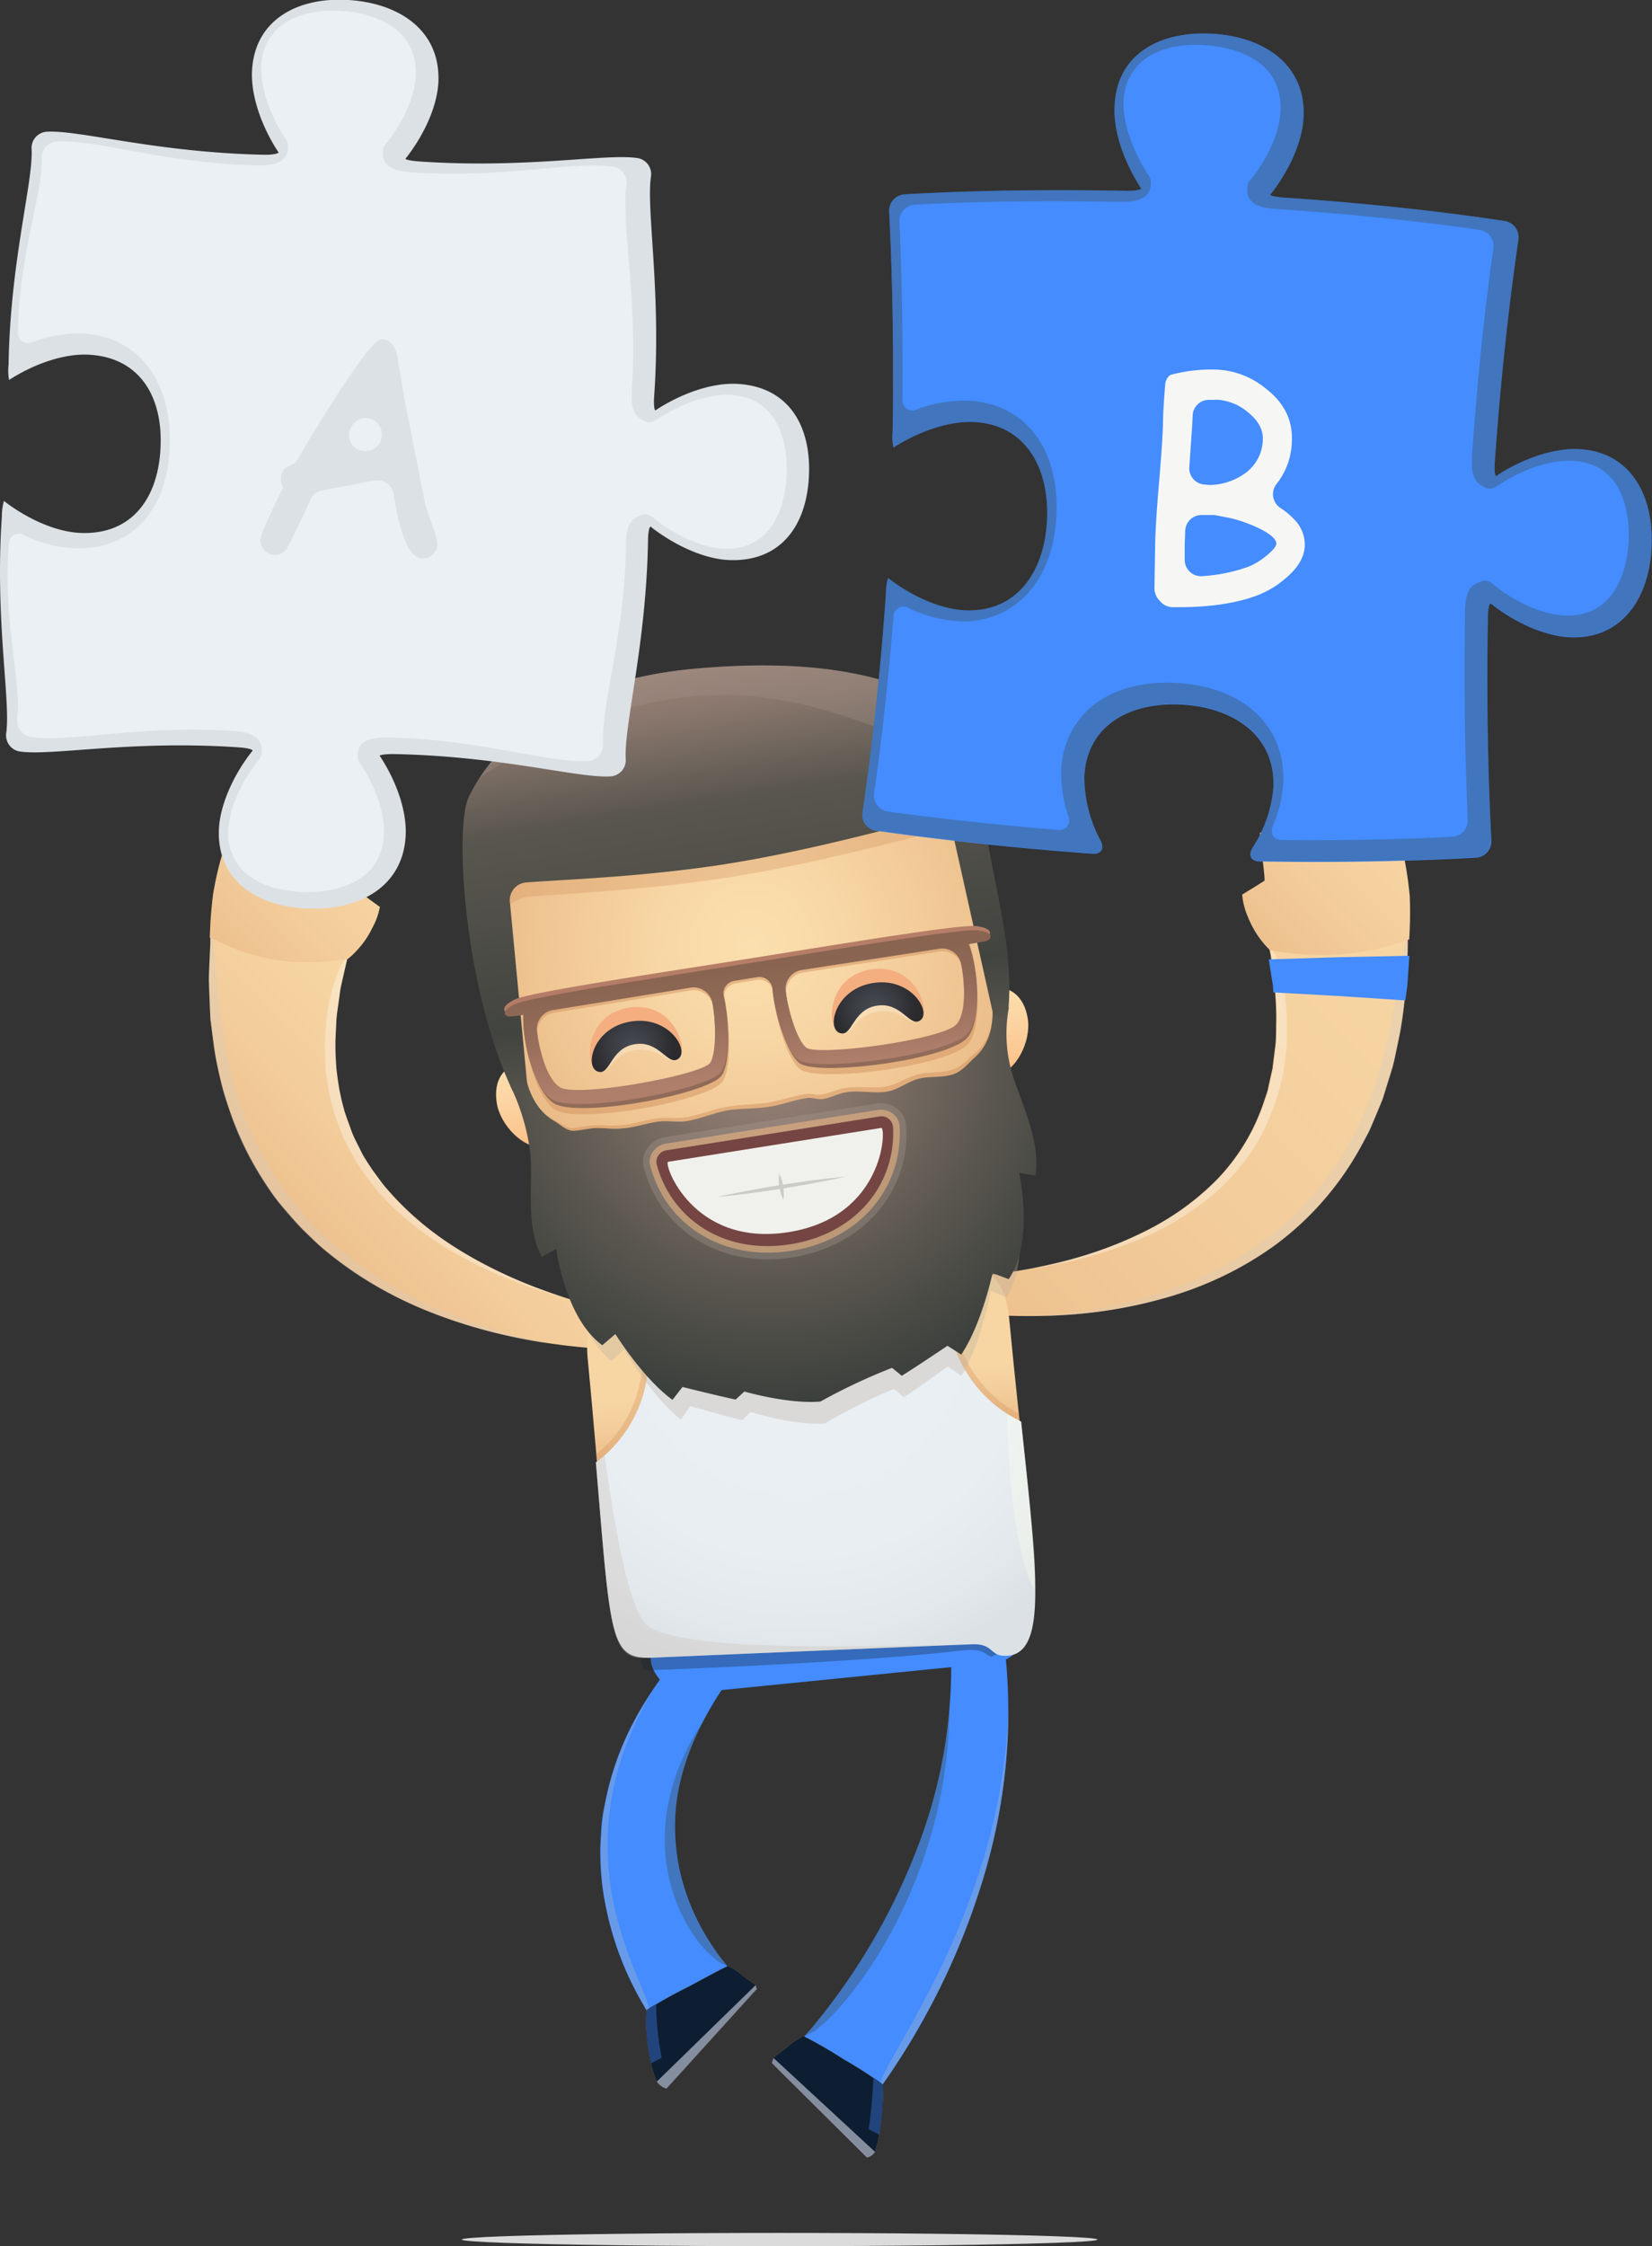 <svg id="guy-search-attachments" xmlns="http://www.w3.org/2000/svg" xmlns:xlink="http://www.w3.org/1999/xlink" viewBox="0 0 287 390.12"><rect x="0" y="0" width="287" height="390.12" fill="#333333" stroke="none"/><defs><linearGradient id="linear-gradient" x1="82.29" y1="189.36" x2="55.69" y2="215.97" gradientUnits="userSpaceOnUse"><stop offset="0" stop-color="#f7d6a4"/><stop offset="0.49" stop-color="#f3ce9c"/><stop offset="1" stop-color="#edc18e"/></linearGradient><linearGradient id="linear-gradient-2" x1="60.82" y1="144.32" x2="39.65" y2="165.5" xlink:href="#linear-gradient"/><linearGradient id="linear-gradient-3" x1="245.67" y1="166.46" x2="176.57" y2="235.56" xlink:href="#linear-gradient"/><linearGradient id="linear-gradient-4" x1="242.38" y1="143.41" x2="220.97" y2="164.82" xlink:href="#linear-gradient"/><linearGradient id="linear-gradient-5" x1="-8601.61" y1="-5721.64" x2="-8601.61" y2="-5712.11" gradientTransform="translate(9247.06 5117.09) rotate(-5.46)" xlink:href="#linear-gradient"/><radialGradient id="Gradient_bez_nazwy_5" cx="-8602.13" cy="-5732.06" r="62.06" gradientTransform="translate(9247.06 5117.09) rotate(-5.46)" gradientUnits="userSpaceOnUse"><stop offset="0" stop-color="#ebf0f5"/><stop offset="0.65" stop-color="#e9eef3"/><stop offset="0.88" stop-color="#e3e8ec"/><stop offset="1" stop-color="#dce1e5"/></radialGradient><linearGradient id="linear-gradient-6" x1="-8601.62" y1="-5751.08" x2="-8601.62" y2="-5735.39" gradientTransform="translate(9247.06 5117.09) rotate(-5.46)" xlink:href="#linear-gradient"/><linearGradient id="linear-gradient-7" x1="-8788.69" y1="-5762.37" x2="-8788.69" y2="-5746.85" gradientTransform="translate(9674.18 4495.86) rotate(-9.03)" gradientUnits="userSpaceOnUse"><stop offset="0" stop-color="#fcdfae"/><stop offset="0.31" stop-color="#fcd8a6"/><stop offset="0.8" stop-color="#fcc790"/><stop offset="1" stop-color="#fcbe85"/></linearGradient><linearGradient id="linear-gradient-8" x1="-8705.69" y1="-5762.37" x2="-8705.69" y2="-5746.85" xlink:href="#linear-gradient-7"/><radialGradient id="radial-gradient" cx="-8745.43" cy="-5776.24" r="74.58" gradientTransform="translate(9674.18 4495.86) rotate(-9.03)" gradientUnits="userSpaceOnUse"><stop offset="0" stop-color="#fcdfae"/><stop offset="0.21" stop-color="#f8d7a6"/><stop offset="0.53" stop-color="#eec390"/><stop offset="0.93" stop-color="#dda16c"/><stop offset="1" stop-color="#da9b65"/></radialGradient><radialGradient id="radial-gradient-2" cx="-8745.62" cy="-5756.66" r="61.18" gradientTransform="translate(9674.18 4495.86) rotate(-9.03)" gradientUnits="userSpaceOnUse"><stop offset="0" stop-color="#9c8378"/><stop offset="0.23" stop-color="#88766c"/><stop offset="0.66" stop-color="#59564e"/><stop offset="1" stop-color="#3b3f3c"/></radialGradient><linearGradient id="linear-gradient-9" x1="-8743.88" y1="-5825.7" x2="-8743.88" y2="-5754.55" gradientTransform="translate(9674.18 4495.86) rotate(-9.03)" gradientUnits="userSpaceOnUse"><stop offset="0" stop-color="#9c8378"/><stop offset="0.12" stop-color="#88766c"/><stop offset="0.34" stop-color="#59564e"/><stop offset="0.82" stop-color="#424440"/><stop offset="1" stop-color="#59574e"/></linearGradient><radialGradient id="radial-gradient-3" cx="-8768.62" cy="-5715.78" r="7.12" gradientTransform="translate(9666.95 4450.39) rotate(-9.03)" gradientUnits="userSpaceOnUse"><stop offset="0" stop-color="#474c53"/><stop offset="0.62" stop-color="#37393e"/><stop offset="1" stop-color="#2b2b2e"/></radialGradient><radialGradient id="radial-gradient-4" cx="-8726.05" cy="-5715.78" r="7.12" xlink:href="#radial-gradient-3"/><linearGradient id="linear-gradient-10" x1="-8747.27" y1="-5726.83" x2="-8748.08" y2="-5707.08" gradientTransform="translate(9666.95 4450.39) rotate(-9.03)" gradientUnits="userSpaceOnUse"><stop offset="0" stop-color="#b67d67"/><stop offset="0.4" stop-color="#aa7763"/><stop offset="1" stop-color="#906b59"/></linearGradient><linearGradient id="linear-gradient-11" x1="-8747.27" y1="-5726.17" x2="-8748.03" y2="-5707.7" gradientTransform="translate(9666.95 4450.39) rotate(-9.03)" gradientUnits="userSpaceOnUse"><stop offset="0" stop-color="#886451"/><stop offset="0.39" stop-color="#946c59"/><stop offset="1" stop-color="#af7f6b"/></linearGradient></defs><title>guy-search-attachments</title><path d="M128,289.81c-5.88,7.75-10.13,16.54-10.67,25.36s2.3,17.33,7.55,24.42c.46.66,1,1.29,1.47,1.91l-12.95,9.34c-.59-.92-1.18-1.83-1.72-2.78a54.8,54.8,0,0,1-6.39-16.66,46.14,46.14,0,0,1-1-9c-.07-1.5.08-3,.15-4.5s.29-3,.61-4.43a50.72,50.72,0,0,1,6.05-16.27,71.4,71.4,0,0,1,10-13.29Z" style="fill:#448cff"/><path d="M122.32,298.73h0c-3.6,6.82-5.49,14.18-5,21.24a37.56,37.56,0,0,0,7.55,19.61c.42.6.89,1.17,1.33,1.75a5.16,5.16,0,0,1-2.12-1.24,17.74,17.74,0,0,1-3.35-3.68,28,28,0,0,1-3.79-7.68,30.61,30.61,0,0,1-1.26-5.75,34.07,34.07,0,0,1,0-7.09,37.34,37.34,0,0,1,2-8.23A43.93,43.93,0,0,1,122.32,298.73Z" style="fill:#3b4837;opacity:0.33"/><path d="M112.66,349.62c-.33-.51-.64-1-.94-1.55a56,56,0,0,1-3.26-6.55,51.3,51.3,0,0,1-2.39-7,51.81,51.81,0,0,1-1.41-7.25,48.92,48.92,0,0,1-.25-7.39,47.67,47.67,0,0,1,2.84-14.24,56.92,56.92,0,0,1,6.44-12.45,60,60,0,0,0-5.5,11.51,51.84,51.84,0,0,0-2.39,10.78A49.59,49.59,0,0,0,107,332.31a71.39,71.39,0,0,0,3.32,10.08c1,2.44,1.71,4.11,2.08,5.25A3.41,3.41,0,0,1,112.66,349.62Z" style="fill:#afbbc0;opacity:0.33"/><path d="M112.38,349.1a20.86,20.86,0,0,0,.17,6.13,23.39,23.39,0,0,0,1.52,6.28,3.28,3.28,0,0,0,1.72,1.26l15.57-17.17c.26,0-.06-.71-.1-.82s-.27-.2-.66-.49-.93-.67-1.48-1.09a12.2,12.2,0,0,0-2.58-1.73c-.33,0-3.68,1.86-7.09,3.68A76.25,76.25,0,0,0,112.38,349.1Z" style="fill:#c47e49"/><path d="M112.38,349.1a20.86,20.86,0,0,0,.17,6.13,23.39,23.39,0,0,0,1.52,6.28,3.28,3.28,0,0,0,1.72,1.26l15.57-17.17c.26,0-.06-.71-.1-.82s-.27-.2-.66-.49-.93-.67-1.48-1.09a12.2,12.2,0,0,0-2.58-1.73c-.33,0-3.68,1.86-7.09,3.68A76.25,76.25,0,0,0,112.38,349.1Z" style="fill:#0d1e33"/><path d="M131.35,345.59l-15.57,17.17a3.23,3.23,0,0,1-1.68-1.22l17.16-16.74C131.32,345,131.6,345.62,131.35,345.59Z" style="fill:#848e9e"/><path d="M114.95,357.39l-1.85,1a37.6,37.6,0,0,1-.82-5.84,12,12,0,0,1,.09-3.45,9,9,0,0,1,1.63-1s0,2.26.25,4.6S114.95,357.39,114.95,357.39Z" style="fill:#21447c"/><path d="M165,282.8a87.31,87.31,0,0,1-5.1,36.74,110.57,110.57,0,0,1-18.46,32.17c-.56.69-1.15,1.34-1.72,2l12.54,9.88c.58-.83,1.17-1.65,1.73-2.5a124.48,124.48,0,0,0,17.69-37.9,98,98,0,0,0,2.24-41.53Z" style="fill:#448cff"/><path d="M164.95,296.58h0c-1.67,20.31-10.79,39.51-23.53,55.12-.51.62-1,1.22-1.56,1.83a6.15,6.15,0,0,0,2.31-1.27,36.87,36.87,0,0,0,4.76-4.87,69.7,69.7,0,0,0,6.74-9.75,85,85,0,0,0,7.3-16.42A81.25,81.25,0,0,0,164.95,296.58Z" style="fill:#3b4837;opacity:0.33"/><path d="M153,362.49q.49-.69,1-1.39a128.49,128.49,0,0,0,8.8-14.83,119.21,119.21,0,0,0,6.7-15.84,103.09,103.09,0,0,0,5.71-33.79,103.45,103.45,0,0,1-5.07,28.44,133.21,133.21,0,0,1-7.59,18.51c-4.82,9.57-8.06,14.43-9.16,17A3,3,0,0,0,153,362.49Z" style="fill:#afbbc0;opacity:0.33"/><path d="M153.3,362a23.47,23.47,0,0,1-.15,5.8,26.78,26.78,0,0,1-1.1,5.84,2.39,2.39,0,0,1-1.43,1.08l-16.44-16.33c-.19,0,.17-.86.23-1s1.14-.9,2.35-1.85a12.3,12.3,0,0,1,2.82-1.9,73.34,73.34,0,0,1,6.94,4A71.61,71.61,0,0,1,153.3,362Z" style="fill:#c47e49"/><path d="M153.3,362a23.47,23.47,0,0,1-.15,5.8,26.78,26.78,0,0,1-1.1,5.84,2.39,2.39,0,0,1-1.43,1.08l-16.44-16.33c-.19,0,.17-.86.23-1s1.14-.9,2.35-1.85a12.3,12.3,0,0,1,2.82-1.9,73.34,73.34,0,0,1,6.94,4A71.61,71.61,0,0,1,153.3,362Z" style="fill:#0d1e33"/><path d="M134.18,358.41l16.44,16.33a2.34,2.34,0,0,0,1.4-1L134.4,357.45C134.32,357.62,134,358.38,134.18,358.41Z" style="fill:#848e9e"/><path d="M150.92,369.76l1.83,1c.6-3.35.83-8.32.55-8.76a9.56,9.56,0,0,0-1.57-1.13C151.6,363.8,151.37,366.74,150.92,369.76Z" style="fill:#21447c"/><path d="M108.83,228.17a3.78,3.78,0,0,1,1.29.64,3.06,3.06,0,0,1,1.18,2.71,2.76,2.76,0,0,1-1.61,2.52,3.79,3.79,0,0,1-1.5.37s-1.68,0-4.59-.21a106.51,106.51,0,0,1-12-1.53,89.26,89.26,0,0,1-16.83-4.78,67.38,67.38,0,0,1-18.1-10.59,24.58,24.58,0,0,1-2.08-1.85l-2-1.93c-1.29-1.35-2.51-2.79-3.74-4.21s-2.23-3-3.24-4.57-1.9-3.18-2.72-4.79A60.14,60.14,0,0,1,37.1,181.2l-.52-4.06c-.1-1.28-.12-2.48-.17-3.62l-.12-3.2c0-1,.06-1.86.08-2.67l.17-3.75,0-.85v-.25l23.75,3.72,0,.18c0,.12-.07.27-.14.61L59.53,170c-.12.59-.31,1.25-.42,2l-.31,2.28c-.11.81-.26,1.69-.35,2.61l-.13,2.84a40.54,40.54,0,0,0,1.51,13.19c.35,1.16.82,2.29,1.22,3.49s1.08,2.28,1.62,3.47,1.33,2.25,2.06,3.37l1.2,1.62a14.91,14.91,0,0,0,1.27,1.61A53.71,53.71,0,0,0,80,217.23a78.78,78.78,0,0,0,14,6.71,98.51,98.51,0,0,0,10.72,3.3C107.3,227.89,108.83,228.17,108.83,228.17Z" style="fill:url(#linear-gradient)"/><path d="M95.5,233.38s-1.47-.19-4-.67c-1.28-.21-2.82-.58-4.6-1s-3.78-.93-5.93-1.63A77.19,77.19,0,0,1,66.41,224a59.53,59.53,0,0,1-15-11.6,54.13,54.13,0,0,1-10.56-16.71c-.61-1.48-1-3-1.54-4.43-.22-.73-.51-1.45-.67-2.18L38.18,187c-.3-1.41-.68-2.8-.87-4.14L36.8,179l-.23-1.83c-.06-.6-.06-1.16-.09-1.73l-.13-3.2c0-1-.11-2-.06-2.81l.1-2.35.15-3.31,0-.95a1.54,1.54,0,0,1,.43.69,14.17,14.17,0,0,1,.32,1.84c.09.77.17,1.68.24,2.72s.1,2.22.28,3.57l.43,4.39a24.79,24.79,0,0,0,.34,2.49l.44,2.67A52.81,52.81,0,0,0,40.3,187a57.15,57.15,0,0,0,21.1,31.89C70.87,226,82.76,230.71,95.5,233.38Z" style="fill:#d6cbc3;opacity:0.33"/><path d="M60.32,166.5l-.17.68-.54,2.42-.39,1.74c-.15.64-.19,1.3-.3,2a41.15,41.15,0,0,0-.53,4.85L58.25,181c0,.95.08,1.9.11,2.9l.06,1.53c0,.51.15,1,.21,1.52l.22,1.56a9.94,9.94,0,0,0,.28,1.58,35.65,35.65,0,0,0,5.19,12.5,44.92,44.92,0,0,0,9.84,10.57,65.54,65.54,0,0,0,11.39,7.13,82.89,82.89,0,0,0,9,3.86c1.12.42,2,.72,2.63.91l.94.31c-2.25-.6-5.19-1.5-8.54-2.75a75.52,75.52,0,0,1-10.8-5.12,54.85,54.85,0,0,1-10.68-8,39.67,39.67,0,0,1-7.79-10.62l-.73-1.41L59.05,196l-.56-1.45c-.09-.24-.19-.47-.27-.72L58,193.1l-.77-2.9c-.18-1-.3-2-.45-2.89l-.21-1.39-.05-1.41-.11-2.68c0-1.76.22-3.44.32-4.95a36.11,36.11,0,0,1,1.78-7.45,15.19,15.19,0,0,1,1-2.16q.11-.2.22-.35a1.5,1.5,0,0,1,.21-.2,1,1,0,0,1,.39-.21Z" style="fill:#fff;opacity:0.33"/><path d="M60.41,166.58c-1.45.12-2.94.37-4.41.48a34.93,34.93,0,0,1-12-1.2,32.53,32.53,0,0,1-5.45-2.07c-1.32-.56-2.09-.94-2.09-.94a3.88,3.88,0,0,1,0-.57l.07-1.55c.07-1.33.21-3.2.48-5.36.69-4.22,2-9.56,4.46-13.54a22.83,22.83,0,0,1,6.68-.27,39.81,39.81,0,0,1,15.79,5.14l-.84,4.07-.58,2.78-.18,1.26,1.82,1.38L66,157.52a12.52,12.52,0,0,1-1.36,3.72,14.66,14.66,0,0,1-1.77,2.82,18.48,18.48,0,0,1-1.69,1.85Z" style="fill:url(#linear-gradient-2)"/><path d="M168.23,221.7a3.83,3.83,0,0,0-1.37.46,3.06,3.06,0,0,0-1.54,2.53,2.76,2.76,0,0,0,1.27,2.71A3.82,3.82,0,0,0,168,228s1.68.22,4.61.39a100.21,100.21,0,0,0,12.24,0,80.83,80.83,0,0,0,17.45-2.93,60.54,60.54,0,0,0,19.22-9.2,52.72,52.72,0,0,0,14.78-16.9l1.29-2.39c.44-.79.72-1.61,1.08-2.41l1-2.39.49-1.18.37-1.18,1.42-4.58c.37-1.49.65-2.93.95-4.32a69.71,69.71,0,0,0,1.15-7.58c.34-2.28.3-4.19.4-5.81l.09-2.15,0-.44,0-.31,0-.53c0-.63,0-1,0-1l-24,1.85a6.87,6.87,0,0,1,.17.74l.07.4c0,.14.05.3.08.56l.21,1.62a40.6,40.6,0,0,1,.47,4.38,49.07,49.07,0,0,1,.15,5.6c0,1,0,2.08-.11,3.17l-.41,3.29-.1.86-.19.83-.38,1.71c-.14.57-.22,1.19-.42,1.75l-.58,1.71a35.72,35.72,0,0,1-7.92,13.14,46.89,46.89,0,0,1-13.53,9.58,70.35,70.35,0,0,1-14.6,5.12,92.19,92.19,0,0,1-11.08,1.93C169.78,221.64,168.23,221.7,168.23,221.7Z" style="fill:url(#linear-gradient-3)"/><path d="M180.86,228.58s1.49,0,4.11-.17A85.8,85.8,0,0,0,195.85,227a70.21,70.21,0,0,0,15.26-4.74,54.81,54.81,0,0,0,16-10.74,54,54,0,0,0,11.37-16.38c.62-1.46,1.24-2.92,1.8-4.35l1.33-4.25a34,34,0,0,0,1-4.06l.8-3.82c.35-2.44.6-4.68.84-6.68s.19-3.68.27-5.11l.08-1.89.07-1c0-.55,0-.84,0-.84-.31.2-.59.82-.93,2-.31,1.51-.62,3.61-.92,6.21l-.77,4.34-.41,2.44-.63,2.63a56.55,56.55,0,0,1-1.54,5.74,53.74,53.74,0,0,1-2.29,6.27c-.48,1.08-.9,2.19-1.45,3.29l-1.8,3.31a31.08,31.08,0,0,1-2.09,3.31,32,32,0,0,1-2.39,3.28c-.89,1-1.74,2.16-2.72,3.18l-3,3-3.38,2.8c-1.18.89-2.43,1.7-3.66,2.56a64.69,64.69,0,0,1-16.79,7.58A93.2,93.2,0,0,1,180.86,228.58Z" style="fill:#d6cbc3;opacity:0.33"/><path d="M220.69,165s.07.23.15.65l.13.79.19,1.44c.12,1.07.37,2.41.48,3.9s.19,3.17.24,5l-.1,2.8,0,1.49c0,.5-.12,1-.18,1.48l-.39,3.11-.71,3.13A36.23,36.23,0,0,1,214.73,201a40.14,40.14,0,0,1-10.41,9.76,58.49,58.49,0,0,1-12,5.95,74.39,74.39,0,0,1-9.42,2.79c-1.17.27-2.09.48-2.73.59l-1,.19a73.37,73.37,0,0,0,20.11-5.61,48.34,48.34,0,0,0,11.23-7,36.65,36.65,0,0,0,8.37-10.05A41.26,41.26,0,0,0,223,186.09l.35-2.85a18,18,0,0,0,.23-2.73q0-1.35,0-2.61v-1.23l-.1-1.22c-.15-1.59-.28-3-.46-4.31s-.54-2.45-.81-3.4q-.2-.71-.39-1.28a3.88,3.88,0,0,0-.38-.76,1.67,1.67,0,0,0-.8-.74Z" style="fill:#fff;opacity:0.33"/><path d="M244.85,166l-.26,3.87-.1,1.41-.17,1.25-.18,1.22L232.68,173l-11.46-.64-.06-.88c0-.53-.19-1.26-.29-2l-.45-2.85,12.21-.38Z" style="fill:#448cff"/><path d="M220.6,165a45.27,45.27,0,0,0,8.69.86,40.94,40.94,0,0,0,7.79-.65,43.38,43.38,0,0,0,5.62-1.32c1.35-.42,2.12-.74,2.12-.74a73.53,73.53,0,0,0,.1-7.43,65.67,65.67,0,0,0-1-6.89c-.12-.6-.25-1.21-.39-1.8s-.35-1.16-.55-1.74A33.85,33.85,0,0,0,241.7,142a23.12,23.12,0,0,0-6.62-.9,39.87,39.87,0,0,0-16.22,3.58l.45,4.16.31,2.84c.05.39.05.71.07.93l0,.35-1.94,1.22-1.95,1.19a12.36,12.36,0,0,0,1,3.89,17.43,17.43,0,0,0,1.55,3A17,17,0,0,0,220.6,165Z" style="fill:url(#linear-gradient-4)"/><rect x="110.75" y="271.99" width="65.31" height="18.86" rx="6.35" ry="6.35" transform="matrix(1, -0.1, 0.1, 1, -26.15, 14.93)" style="fill:#448cff"/><g style="opacity:0.33"><path d="M168.7,269.53l-52.38,5a6.34,6.34,0,0,0-5.71,6.92l.59,6.14a6.28,6.28,0,0,0,.1.67l0,.09c0,.19.09.38.15.56v0a6.38,6.38,0,0,0,.52,1.17c.34,0,.7,0,1.08,0,0,0,31.08-1.09,50.22-3,2.91-.28,6.35-1,7.84.05a6.63,6.63,0,0,0,1.08.63,6.34,6.34,0,0,0,4-6.51l-.59-6.14A6.34,6.34,0,0,0,168.7,269.53Z" style="fill:#17242e"/></g><path d="M137.39,218.6c29.33-2.81,36.92-.28,37.92,10.25,4.43,46.33,7.2,52.19-.88,53L113,287.69c-8.09.77-6.48-5.5-10.91-51.83C101.1,225.33,108.07,221.4,137.39,218.6Z" style="fill:url(#linear-gradient-5)"/><g style="opacity:0.33"><path d="M177,245.52a21.37,21.37,0,0,1-11.39-19.67,20.08,20.08,0,0,1,1.41-7.1c-5.68-1.61-14.92-1.55-29.63-.14s-23.78,3.09-29.06,5.75a20.08,20.08,0,0,1,2.73,6.71,21.37,21.37,0,0,1-7.46,21.48c2.66,31.19,2.41,35.82,9.4,35.15l61.42-5.88C181.43,281.14,180.3,276.65,177,245.52Z" style="fill:#d1925e"/></g><path d="M164.55,225.82a21,21,0,0,1,1.52-7.56c-5.79-1.33-14.82-1.19-28.69.14s-22.77,2.9-28.2,5.3a21,21,0,0,1,2.92,7.13A22.63,22.63,0,0,1,103.52,254c2.55,30.09,2.38,34,9.34,33.93,0,0,45.14-1.93,56-2.34,3.8-.15,3,2,5.8,2s4.32-2.07,4.9-6.12c.86-5.94-.25-16.71-2.16-34.57A22.63,22.63,0,0,1,164.55,225.82Z" style="fill:url(#Gradient_bez_nazwy_5)"/><g style="opacity:0.33"><path d="M175,245.54c.35,23.28,4.6,30.83,4.77,30.54.34-4.82-.72-13.5-2.39-29.16A24.37,24.37,0,0,1,175,245.54Z" style="fill:#fcffe9"/></g><g style="opacity:0.33"><path d="M170.26,221c-1.38,1.67-16,6-31.87,7.48s-31.14.09-32.81-1.3-4.5-7.46-3-9.27c2.76-3.34,65.55-9.35,68.89-6.59C173.27,212.8,171.75,219.17,170.26,221Z" style="fill:#e3d8cf"/></g><path d="M171.31,220.88c-2.76,3.34-63.44,9.15-66.78,6.39-1.81-1.49-4.6-8.52-3.11-10.32,2.76-3.34,67.65-9.55,71-6.79C174.22,211.65,172.8,219.07,171.31,220.88Z" style="fill:url(#linear-gradient-6)"/><g style="opacity:0.33"><path d="M112.83,282.62c-3.55-2.12-6-17.31-7.82-29.89-.56.5-1.06.92-1.49,1.25,2.55,30.09,2.41,34.59,9.34,33.93l52.62-2.21C151.38,285.8,120.29,287.08,112.83,282.62Z" style="fill:#c7beb7"/></g><g id="_grupa_" data-name="&lt;grupa&gt;"><g id="_grupa_2" data-name="&lt;grupa&gt;"><path d="M86.3,191.57c.64,4.06,4.89,8,7.73,7.57,7.16-1.14.75-15.19-3.57-14.5C87.63,185.09,85.66,187.51,86.3,191.57Z" style="fill:url(#linear-gradient-7)"/><path d="M178.55,176.91c.64,4.06-2.17,9.14-5,9.59-7.16,1.14-5.42-14.21-1.1-14.89C175.28,171.16,177.91,172.85,178.55,176.91Z" style="fill:url(#linear-gradient-8)"/><path d="M124.07,131.66c15.44-2.45,32.18-3.7,35.79-1.45,11.69,7.28,17.91,79.35,12.94,86.2-1.75,2.41-17.9,6-33.91,8.52s-32.47,4.16-34.88,2.41c-6.86-5-23.27-75.43-14.41-86C92.34,138.12,108.64,134.12,124.07,131.66Z" style="fill:url(#radial-gradient)"/><g style="opacity:0.5"><path d="M172.45,172.16l-.67-.74s2.69,7.58-2.69,11.79c-1,.79-2.15,2.18-3.8,2.65-1.9.55-3.93.32-5.8.76s-3.59,1.75-5.46,2.1c-2.3.43-4.76-.12-7.12.25-1.36.21-2.78.94-4.17,1.15-.91.14-1.77-.25-2.69-.11-2.15.32-4.27,1.12-6.53,1.49-2.44.4-4.87.34-7.17.74-2.53.44-4.77,1.43-7.21,1.83-1.62.27-3.44,0-5.05.2s-3.89.93-5.65,1.12c-2.4.26-2.82,0-5.32.07-.78,0-3.26.56-3.93.48-1.19-.15-2.06-1-2.93-1.43-5.46-2.69-5.22-10-5.22-10l-.39.8c3.84,20.3,10,40.48,13.52,43.06a1.93,1.93,0,0,0,.38.2l1.49-1.15s.44.64,1.19,1.63c6,.41,19-1,31.82-3.08,13.31-2.07,26.7-4.92,31.85-7.21.41-1.29.63-2.12.63-2.12l1.61.52C175.53,212.89,175.05,192.22,172.45,172.16Z" style="fill:#d1925e"/><path d="M172.45,172.16l-.67-.74s2.69,7.58-2.69,11.79c-1,.79-2.15,2.18-3.8,2.65-1.9.55-3.93.32-5.8.76s-3.59,1.75-5.46,2.1c-2.3.43-4.76-.12-7.12.25-1.36.21-2.78.94-4.17,1.15-.91.14-1.77-.25-2.69-.11-2.15.32-4.27,1.12-6.53,1.49-2.44.4-4.87.34-7.17.74-2.53.44-4.77,1.43-7.21,1.83-1.62.27-3.44,0-5.05.2s-3.89.93-5.65,1.12c-2.4.26-2.82,0-5.32.07-.78,0-3.26.56-3.93.48-1.19-.15-2.06-1-2.93-1.43-5.46-2.69-5.22-10-5.22-10l-.39.8c3.84,20.3,10,40.48,13.52,43.06a1.93,1.93,0,0,0,.38.2l1.49-1.15s.44.64,1.19,1.63c6,.41,19-1,31.82-3.08,13.31-2.07,26.7-4.92,31.85-7.21.41-1.29.63-2.12.63-2.12l1.61.52C175.53,212.89,175.05,192.22,172.45,172.16Z" style="fill:#d1925e"/></g><g style="opacity:0.33"><path d="M176.36,205.93s2.81,12.48-1.48,19.4l-2.75-1.15s-1.7,9.31-5.09,14.78l-2.37-1.63s-4.93,3.55-7.66,5.36l-1.68-1.47a93.7,93.7,0,0,0-12,6c-5.49.43-12.93-2-12.93-2l-1.46,1.45c-3.19-.77-9-2.45-9-2.45l-1.66,2.34c-5.07-4-9.86-12.18-9.86-12.18l-2.19,2c-6.41-5.06-8.05-17.74-8.05-17.74Z" style="fill:#baad9e"/></g><path d="M133.69,192.22c2.27-.36,4.38-1.21,6.53-1.52.93-.13,1.8.31,2.71.18,1.39-.2,2.8-1,4.16-1.19,2.36-.36,4.84.31,7.14-.12,1.87-.35,3.57-1.78,5.44-2.23s3.91-.14,5.81-.71c1.64-.5,2.76-2,3.76-2.88,5.3-4.57,2.44-13.1,2.44-13.1l3.58,4.38a24.83,24.83,0,0,0,.19,9.92c1.22,5.35,5.42,12.37,4.45,19.23l-2.85-.47s2.69,11.82-1.81,18.46l-2.8-1.05S170.55,230,167,235.26l-2.4-1.52s-5.11,3.45-7.93,5.21l-1.7-1.38a102.81,102.81,0,0,0-12.43,5.85c-5.63.49-13.22-1.74-13.22-1.74l-1.52,1.4c-3.25-.69-9.23-2.19-9.23-2.19l-1.74,2.24c-5.14-3.73-9.92-11.43-9.92-11.43l-2.27,1.94c-6.5-4.71-8-16.74-8-16.74l-2.52,1.41c-3-5.64-1.38-13.11-2.05-18.45a36.66,36.66,0,0,0-3.38-11.19l2.19-5.19s-.08,8.12,5.46,11.25c.89.5,1.78,1.47,3,1.66.67.11,3.15-.43,3.93-.45,2.51-.05,2.94.28,5.34,0,1.76-.17,3.9-.88,5.65-1.12s3.45.15,5.07-.11c2.43-.39,4.67-1.44,7.2-1.88C128.81,192.49,131.25,192.6,133.69,192.22Z" style="fill:url(#radial-gradient-2)"/><g style="opacity:0.33"><path d="M159.87,130.21c-3.61-2.25-20.35-1-35.79,1.45s-31.74,6.45-34.47,9.71c-5.09,6.06-2.4,18.12-2.4,18.12-.3-1.77,2.82-3.61,4.72-3.76,6.54-.53,21.13-1.18,35.41-3.46s28.36-6.17,34.74-7.69c1.86-.44,5.41.34,5.68,2.11C167.76,146.7,166.61,134.41,159.87,130.21Z" style="fill:#d1925e"/></g><path d="M172.72,125.06c-8.17,1-14.14-12.37-52.1-8.91-22.28,2-34.36,12.28-39.19,22.28-2.49,5.16-.89,32.87,7.48,50.71.78,1.66,2.9,1.22,2.7-.61l-3-31.61a3.1,3.1,0,0,1,2.88-3.66c6.55-.5,21.15-1,35.43-3.32s28.34-6.27,34.72-7.82a3.1,3.1,0,0,1,3.88,2.59l6.88,30.82c.39,1.85,2.65,1.39,2.81-.5.76-9.32-1.78-18.56-3.65-28.95C181,135.7,179,124.27,172.72,125.06Z" style="fill:url(#linear-gradient-9)"/><path d="M172.72,125.06c-8.17,1-14.14-12.37-52.1-8.91-19.83,1.81-31.57,10.13-37.31,19,.45-.33,21.57-15.84,45.54-14.35,23.26,1.44,32.78,14.59,47.73,5.82A4.09,4.09,0,0,0,172.72,125.06Z" style="fill:#a2928a;opacity:0.33"/></g><path d="M109.64,177.41c-6.51,1-8.14,7.74-5.87,8.67s2.29-3,6.66-3.68,5.63,3,7.48,1.43S116.15,176.38,109.64,177.41Z" style="fill:#fff;opacity:0.25"/><path d="M109.27,175c-7.66,1.22-7.77,10.11-5.5,11,0,0,1.94-5.21,6.31-5.91s7.83,3.66,7.83,3.66C119.78,182.25,116.93,173.83,109.27,175Z" style="fill:#f5ae7f"/><path d="M109.64,177.41c-6.51,1-8.14,7.74-5.87,8.67s2.13-4,6.5-4.72,5.79,4,7.64,2.48S116.15,176.38,109.64,177.41Z" style="fill:url(#radial-gradient-3)"/><path d="M151.69,170.73c-6.51,1-8.14,7.74-5.87,8.66s2.29-3,6.66-3.68,5.63,3,7.48,1.43S158.19,169.7,151.69,170.73Z" style="fill:#fff;opacity:0.25"/><path d="M151.31,168.37c-7.66,1.22-7.77,10.11-5.5,11,0,0,1.94-5.21,6.31-5.91s7.83,3.66,7.83,3.66C161.83,175.57,159,167.15,151.31,168.37Z" style="fill:#f5ae7f"/><path d="M151.69,170.73c-6.51,1-8.14,7.74-5.87,8.66s2.13-4,6.5-4.72,5.79,4,7.64,2.48S158.19,169.7,151.69,170.73Z" style="fill:url(#radial-gradient-4)"/><g style="opacity:0.5"><path d="M129.64,167.64c-15.69,2.49-40.19,8.23-38.75,8-.33,4.28,1.85,14.55,5.38,17,4.09,2.79,27.08-1.54,29.26-4.8,1.56-2.33,1.37-9.54.29-14.19a2.39,2.39,0,0,1,2-2.86l2.23-.36,1.44-.23a2.39,2.39,0,0,1,2.81,2.1c.42,4.75,2.47,11.67,4.68,13.4,3.1,2.44,26.3-.6,29.31-4.5,2.61-3.38,1.5-13.81-.13-17.78C170.08,163.07,145.33,165.15,129.64,167.64Zm-6.07,18.52c-1.6,2.23-23.07,6.23-26.06,4.19-2.24-1.53-3.72-6.89-4.15-10.73a3.43,3.43,0,0,1,3-3.73c6.13-1,15-2.45,23.5-3.84a3.43,3.43,0,0,1,4,2.58C124.65,178.79,124.61,184.61,123.58,186.16Zm42.86-6.76c-2.2,2.85-23.85,5.73-26.08,4.09-1.5-1.18-3.31-6.7-3.77-10.89a3.43,3.43,0,0,1,3-3.69c8.36-1.29,17.25-2.64,23.53-3.63a3.43,3.43,0,0,1,4,2.63C167.84,171.7,168.1,177.25,166.44,179.4Z" style="fill:#d1925e"/></g><path d="M169.74,160.86c-2.81-.42-24.57,3.25-40.26,5.74s-37.51,5.75-40.06,7-2,2.19-1,2.34a21.49,21.49,0,0,0,2.5-.29c-.33,4.28,1.69,13.5,5.22,15.91,4.09,2.79,27.08-1.54,29.26-4.8,1.56-2.33,1.37-9.54.29-14.19a2.39,2.39,0,0,1,2-2.86l2.23-.36,1.44-.23a2.39,2.39,0,0,1,2.81,2.1c.42,4.75,2.47,11.67,4.68,13.4,3.1,2.44,26.3-.6,29.31-4.5,2.61-3.38,1.67-12.76,0-16.74a31.06,31.06,0,0,0,3.26-.63C172.27,162.34,172.55,161.27,169.74,160.86Zm-46.33,24.26c-1.6,2.23-23.07,6.23-26.06,4.19-2.24-1.53-3.72-6.89-4.15-10.73a3.43,3.43,0,0,1,3-3.73c6.13-1,15-2.45,23.5-3.84a3.43,3.43,0,0,1,4,2.58C124.49,177.75,124.45,183.56,123.41,185.11Zm42.86-6.76c-2.2,2.85-23.85,5.73-26.08,4.09-1.5-1.18-3.31-6.7-3.77-10.89a3.43,3.43,0,0,1,3-3.69c8.36-1.29,17.25-2.64,23.53-3.63a3.43,3.43,0,0,1,4,2.63C167.67,170.65,167.93,176.21,166.27,178.35Z" style="fill:url(#linear-gradient-10)"/><path d="M169.85,161.59c-2.8-.35-24.56,3.29-40.25,5.79s-37.51,5.77-40.06,7-2,2.06-1.06,2.18a23.2,23.2,0,0,0,2.5-.3c-.37,4,1.53,12.52,5,14.72,4,2.54,27-1.73,29.26-4.79,1.58-2.18,1.47-8.88.45-13.18a2.3,2.3,0,0,1,2.05-2.68l2.23-.36,1.44-.23a2.3,2.3,0,0,1,2.78,1.92c.36,4.41,2.33,10.81,4.52,12.39,3.07,2.23,26.26-.86,29.31-4.51,2.64-3.17,1.81-11.87.22-15.54,1.9-.32,3.09-.54,3.26-.62C172.37,162.94,172.65,161.95,169.85,161.59Zm-46.52,23.05c-1.62,2.09-23.1,6.05-26.06,4.19-2.22-1.39-3.63-6.36-4-9.92a3.34,3.34,0,0,1,3-3.5c6.13-1,15-2.45,23.5-3.83a3.34,3.34,0,0,1,3.94,2.36C124.49,177.79,124.39,183.19,123.34,184.65Zm42.86-6.76c-2.23,2.67-23.87,5.59-26.08,4.1-1.48-1.08-3.22-6.19-3.64-10.07a3.34,3.34,0,0,1,3-3.46c8.36-1.3,17.24-2.65,23.53-3.64a3.34,3.34,0,0,1,3.92,2.4C167.68,170.71,167.88,175.87,166.2,177.88Z" style="fill:url(#linear-gradient-11)"/><g id="_grupa_3" data-name="&lt;grupa&gt;"><path d="M137.7,218.38c-12.24,1.95-22.87-4.46-25.85-15.57a4.08,4.08,0,0,1,.54-3.31,4.61,4.61,0,0,1,3.15-2l36.76-5.84a4.61,4.61,0,0,1,3.62.94,4.08,4.08,0,0,1,1.54,3C158.07,207.05,149.95,216.43,137.7,218.38Z" style="fill:#ab9b93;opacity:0.33"/><path d="M137.52,217.24c-11.64,1.85-21.74-4.21-24.55-14.73a2.94,2.94,0,0,1,.39-2.39,3.45,3.45,0,0,1,2.36-1.5l36.76-5.84a3.45,3.45,0,0,1,2.71.7,2.94,2.94,0,0,1,1.11,2.15C156.88,206.5,149.16,215.39,137.52,217.24Z" style="fill:#fcbe85;opacity:0.5"/><path d="M155.15,195.69c.52,9.8-6.21,18.56-17.81,20.41s-20.72-4.4-23.26-13.88a2.05,2.05,0,0,1,1.82-2.45l36.76-5.84A2.05,2.05,0,0,1,155.15,195.69Z" style="fill:#754543"/><path d="M137,214c16.72-2.66,17-18.24,16.1-18.1l-18.51,2.94-18.51,2.94C115.18,201.92,120.18,216.66,137,214Z" style="fill:#f0f1ec"/><path d="M124.58,207.9s1.38-.33,3.46-.74,4.87-.92,7.66-1.36,5.6-.83,7.71-1.08,3.52-.37,3.52-.37-1.38.33-3.46.74-4.87.92-7.66,1.36-5.6.83-7.71,1.08S124.58,207.9,124.58,207.9Z" style="fill:#cccbc8"/><path d="M135.38,203.87a4.36,4.36,0,0,1,.3.67,8.76,8.76,0,0,1,.39,1.52,8.62,8.62,0,0,1,.1,1.56,4.24,4.24,0,0,1-.08.73,4.31,4.31,0,0,1-.3-.67,8.6,8.6,0,0,1-.49-3.08A4.23,4.23,0,0,1,135.38,203.87Z" style="fill:#cccbc8"/></g></g><ellipse cx="135.44" cy="388.97" rx="55.22" ry="1.15" style="fill:#dbdbdb"/><path d="M27.89,77.66c-.37,8.88-5,15.27-13.92,14.9-4.19-.17-9.11-2.38-13.1-5.41L.69,87a9,9,0,0,0-.36,2.63c-1.26,17.86,1.55,32,.75,37.7a2.83,2.83,0,0,0,2.36,3.19c5.51.82,19.2-2,38-.72,1.53.1,2.61.38,2.41.63l-.37.46c-3.05,4-5.27,9-5.45,13.17-.37,8.88,6.7,13.49,15.65,13.75S70.11,153.88,70.48,145c.18-4.17-1.59-9.19-4.27-13.36-.08-.13-.16-.25-.25-.37s1-.33,2.53-.3c18.71.36,32.07,4.25,37.62,3.87a2.82,2.82,0,0,0,2.6-3c-.35-5.77,3.56-19.85,3.87-37.91,0-1.54.25-2.63.5-2.43l.45.36c4,3,8.91,5.23,13.1,5.41,8.88.37,13.54-5.85,13.91-14.72s-3.73-15.48-12.6-15.88c-4.19-.19-9.29,1.58-13.53,4.25l-.48.32c-.26.18-.39-.92-.28-2.46,1.26-18-1.41-32.39-.56-38.11a2.81,2.81,0,0,0-2.32-3.21c-5.5-.85-19.14,1.86-37.81.59-1.53-.1-2.65-.33-2.5-.52l.28-.34c3-3.93,5.23-8.77,5.42-12.94C76.55,5.39,69.5.56,60.56,0S44.18,3.51,43.78,12.38c-.19,4.2,1.59,9.32,4.28,13.59.11.17.22.33.33.49s-.92.45-2.45.42c-18.87-.39-32.27-4.36-37.83-4a2.82,2.82,0,0,0-2.62,3c.3,5.73-3.73,19.59-4,37.49A8.76,8.76,0,0,0,1.58,66l.19-.13C6,63.18,11.1,61.41,15.3,61.6,24.17,62,28.3,68.78,27.89,77.66Z" style="fill:#dce1e5"/><path d="M29.48,77.73C30,66.27,24,58.36,14.26,57.92A23.11,23.11,0,0,0,5.69,59.4a1.73,1.73,0,0,1-2.55-1.74c.11-13.42,4.36-24.09,4.1-30.08a2.83,2.83,0,0,1,2.65-3c7-.38,18.89,3.82,34.83,4.15,1.41,0,5.18.11,5.32-3,0,0,0-.21,0-.47a2.22,2.22,0,0,0-.38-1.07l-.4-.6c-2.54-4-4-8.63-3.87-12a9.19,9.19,0,0,1,2.92-6.69c2.43-2.19,6.31-3.26,10.92-3,3.15.18,13.41,1.54,13,11.31-.15,3.34-2,7.69-4.84,11.36l-.41.48a2,2,0,0,0-.44,1l0,.5c-.14,3,3.28,3.27,5.11,3.39,15.72,1.07,27.89-2,34.82-1a2.81,2.81,0,0,1,2.36,3.17c-.95,6.73,2,19.85.93,35.6l0,.48c-.08,1.75,0,3.7,1.64,4.62l.76.42a1.88,1.88,0,0,0,1.71-.21l1-.63c4-2.5,8.53-4,11.89-3.81,9.74.44,10,10.69,9.91,13.81s-1.3,13.31-11,12.9c-3.37-.14-7.79-2-11.52-4.83l-.9-.71a1.87,1.87,0,0,0-1.69-.36l-.79.36c-1.74.78-2,2.71-2,4.46v.48c-.28,15.79-4.32,27.68-4,34.47a2.81,2.81,0,0,1-2.63,3c-7,.4-18.84-3.75-34.6-4.06-1.84,0-5.26-.1-5.39,2.94v.5a2,2,0,0,0,.35,1l.36.51c2.51,3.9,4,8.4,3.83,11.74-.41,9.77-10.74,10.23-13.9,10.14C48,154.77,44.24,153.37,42,151a9.2,9.2,0,0,1-2.33-6.92c.14-3.37,2-7.82,4.9-11.61l.45-.57a2.28,2.28,0,0,0,.47-1l0-.47c.13-3.13-3.62-3.38-5-3.47C24.57,125.84,12.37,129,5.43,128A2.83,2.83,0,0,1,3,124.83c.79-5.94-2.52-16.94-1.47-30.32A1.74,1.74,0,0,1,4.27,93a23.12,23.12,0,0,0,8.41,2.22C22.44,95.62,29,89.18,29.48,77.73Z" style="fill:#ebf0f5"/><path d="M73.35,97q-2.32,0-3.93-6-.46-1.69-1.07-5.28a2.77,2.77,0,0,0-3.18-2.27q-1.77.3-4,.74l-5.25,1a2.75,2.75,0,0,0-2,1.62Q52.55,89.9,50,95a2.45,2.45,0,0,1-2.21,1.38A2.58,2.58,0,0,1,46,95.62a2.36,2.36,0,0,1-.76-1.82q0-1.21,3.95-9.12a2.7,2.7,0,0,1-.4-1.52,2.39,2.39,0,0,1,1.65-2.32,2.77,2.77,0,0,0,1.38-1.2q2.82-5,6.92-11.32,6.12-9.44,7.58-9.41,2,0,2.67,2.81l1.45,8.48,3.43,17.36a2.78,2.78,0,0,0,.1.36l1.31,3.82A10.56,10.56,0,0,1,76,94.48a2.38,2.38,0,0,1-.81,1.8A2.54,2.54,0,0,1,73.35,97ZM61.18,73.91l-.1.16a2.78,2.78,0,0,0,2.82,4.24l.11,0A2.78,2.78,0,0,0,66.27,75l0-.14A2.78,2.78,0,0,0,61.18,73.91Z" style="fill:#dce1e5"/><path d="M197.93,32.22c.11.17.21.34.33.5s-.93.46-2.49.43c-19.18-.39-33,.27-38.64.61a2.86,2.86,0,0,0-2.66,3c.3,5.81.9,20.11.6,38.29a9,9,0,0,0,.14,2.7l.19-.13c4.3-2.72,9.48-4.51,13.74-4.32,9,.4,13.16,7.91,12.76,16.93S176.7,106.37,167.68,106c-4.23-.19-9.18-2.4-13.21-5.46l-.19-.15a8.82,8.82,0,0,0-.37,2.67c-1.24,18-3.2,32.23-4.07,38a2.81,2.81,0,0,0,2.37,3.22c5.7.83,19.64,2.69,37.55,4,1.56.11,2.15-.88,1.45-2.27a23.59,23.59,0,0,1-2.83-11.09c.4-9,8-13.06,17-12.54s16.24,5.43,15.84,14.44a22.79,22.79,0,0,1-3.61,10.4c-.82,1.33-.32,2.37,1.24,2.4,17.82.32,31.84-.33,37.59-.66a2.85,2.85,0,0,0,2.66-3c-.32-5.84-.94-20.27-.61-38.68,0-1.57.27-2.66.53-2.44l.48.38c4,3.05,9,5.27,13.21,5.46,9,.4,13.82-6.7,14.22-15.72S283.22,78.41,274.21,78c-4.26-.19-9.44,1.6-13.74,4.32l-.48.33c-.27.18-.4-.94-.29-2.5,1.27-18.31,3.23-32.69,4.09-38.5a2.86,2.86,0,0,0-2.36-3.26c-5.58-.86-19.23-2.78-38.2-4.06-1.56-.11-2.7-.34-2.54-.53l.28-.35c3.08-4,5.31-8.91,5.5-13.15.4-9-6.76-13.91-15.84-14.44s-16.65,3.53-17,12.55C193.39,22.68,195.2,27.88,197.93,32.22Z" style="fill:#448cff"/><path d="M271.69,106.92c-3.4-.15-7.85-2-11.63-4.89l-.88-.71a1.93,1.93,0,0,0-1.72-.37l-.84.34c-1.7.76-2,2.61-2.1,4.51v.49c-.29,16.09.15,29.22.47,36.05a2.85,2.85,0,0,1-2.69,3c-5.87.3-16.45.69-29.51.58-1.56,0-2.22-1.15-1.63-2.59a22,22,0,0,0,1.76-7.31c.44-9.89-6.82-16.72-18.51-17.39-6.21-.36-11.61,1.24-15.21,4.49a15,15,0,0,0-4.82,10.75,22.63,22.63,0,0,0,1.21,7.85c.48,1.49-.27,2.55-1.83,2.43-13.14-1.07-23.68-2.39-29.51-3.19a2.8,2.8,0,0,1-2.39-3.19c.87-6.06,2.28-17.08,3.34-30.56a1.76,1.76,0,0,1,2.74-1.54,23.14,23.14,0,0,0,8.45,2.22A15,15,0,0,0,179,102.54c2.73-3.28,4.3-7.8,4.53-13.08C184.07,77.83,178,70,168.08,69.58a23.47,23.47,0,0,0-8.71,1.5,1.77,1.77,0,0,1-2.6-1.77c.11-13.63-.25-24.69-.53-30.76a2.88,2.88,0,0,1,2.69-3c7.11-.4,19.4-.8,35.59-.47,1.43,0,5.26.11,5.4-3.07l0-.48a2.23,2.23,0,0,0-.39-1.09l-.41-.61c-2.59-4.1-4.09-8.76-3.93-12.18a9.32,9.32,0,0,1,3-6.8c2.47-2.23,6.41-3.31,11.09-3,3.2.18,13.62,1.56,13.18,11.48-.15,3.39-2,7.81-4.91,11.54l-.41.49a2,2,0,0,0-.44,1l0,.51c-.14,3.09,3.33,3.32,5.19,3.45,16,1.08,28.12,2.59,35.16,3.61a2.85,2.85,0,0,1,2.39,3.22c-1,6.84-2.61,20-3.71,36l0,.48c-.08,1.78,0,3.75,1.67,4.7l.77.43a1.9,1.9,0,0,0,1.74-.22l1-.64c4-2.54,8.66-4,12.08-3.88,9.89.44,10.2,10.81,10.06,14S281.58,107.36,271.69,106.92Z" style="fill:#448cff"/><path d="M274.21,78c-4.27-.19-9.44,1.6-13.74,4.32l-.49.32c-.26.19-.4-.94-.28-2.5,1.26-18.31,3.22-32.68,4.08-38.49a2.86,2.86,0,0,0-2.36-3.26c-5.58-.87-19.23-2.78-38.2-4.06-1.56-.11-2.7-.34-2.54-.53s.19-.23.28-.35c3.09-4,5.31-8.91,5.5-13.15.41-9-6.76-13.91-15.84-14.43S194,9.4,193.57,18.42c-.18,4.26,1.63,9.46,4.36,13.8.11.18.22.34.33.5s-.92.46-2.49.43c-19.17-.39-33,.26-38.64.61a2.86,2.86,0,0,0-2.66,3c.31,5.81.9,20.11.6,38.29a9.08,9.08,0,0,0,.14,2.7l.19-.13c4.31-2.72,9.48-4.51,13.74-4.32,9,.4,13.16,7.91,12.76,16.92s-5.2,16.13-14.22,15.72c-4.23-.18-9.18-2.4-13.21-5.45l-.19-.16a9,9,0,0,0-.37,2.68c-1.24,18-3.2,32.23-4.07,38a2.83,2.83,0,0,0,2.37,3.22c5.7.82,19.64,2.69,37.55,4,1.56.12,2.15-.88,1.45-2.27a23.45,23.45,0,0,1-2.83-11.09c.4-9,8-13.06,17-12.55s16.25,5.43,15.84,14.44a22.69,22.69,0,0,1-3.61,10.4c-.82,1.33-.32,2.37,1.24,2.4,17.82.32,31.84-.33,37.59-.66a2.85,2.85,0,0,0,2.66-3c-.32-5.84-.95-20.26-.61-38.68,0-1.56.26-2.65.53-2.44l.48.39c4,3.05,9,5.27,13.21,5.45,9,.41,13.82-6.7,14.22-15.72S283.22,78.41,274.21,78Zm8.74,15.9c-.14,3.16-1.37,13.45-11.26,13-3.39-.16-7.85-2-11.63-4.89l-.87-.71a1.94,1.94,0,0,0-1.72-.37l-.85.34c-1.7.76-2,2.61-2.09,4.51l0,.49c-.29,16.1.16,29.23.47,36.06a2.85,2.85,0,0,1-2.68,3c-5.87.3-16.45.7-29.52.58-1.56,0-2.22-1.14-1.63-2.59a22,22,0,0,0,1.76-7.31c.44-9.89-6.82-16.72-18.51-17.39-6.21-.36-11.61,1.24-15.21,4.49a15,15,0,0,0-4.83,10.75,22.72,22.72,0,0,0,1.21,7.85c.49,1.49-.27,2.55-1.83,2.43-13.14-1.08-23.68-2.39-29.51-3.19a2.81,2.81,0,0,1-2.39-3.19c.87-6.06,2.28-17.08,3.35-30.56a1.76,1.76,0,0,1,2.73-1.54,23.14,23.14,0,0,0,8.45,2.22A14.94,14.94,0,0,0,179,102.54c2.73-3.27,4.3-7.8,4.53-13.08C184.07,77.83,178,70,168.08,69.58a23.61,23.61,0,0,0-8.71,1.5,1.76,1.76,0,0,1-2.59-1.77c.11-13.63-.25-24.68-.53-30.76a2.87,2.87,0,0,1,2.69-3c7.12-.4,19.4-.8,35.59-.48,1.43,0,5.26.11,5.4-3.07,0,0,0-.21,0-.48a2.19,2.19,0,0,0-.39-1.08l-.4-.62c-2.59-4.1-4.09-8.76-3.94-12.18a9.34,9.34,0,0,1,3-6.8c2.48-2.23,6.41-3.31,11.09-3,3.21.18,13.62,1.56,13.18,11.48-.15,3.39-2,7.81-4.91,11.54l-.42.49a2.12,2.12,0,0,0-.44,1l0,.51c-.14,3.09,3.33,3.32,5.19,3.45,16,1.07,28.12,2.59,35.16,3.61a2.84,2.84,0,0,1,2.4,3.22c-1,6.84-2.61,20-3.72,36l0,.48c-.08,1.78,0,3.76,1.67,4.7l.77.43a1.92,1.92,0,0,0,1.74-.22l1-.64c4-2.53,8.66-4,12.09-3.87C282.79,80.37,283.09,90.73,282.95,93.91Z" style="fill:#3b4837;opacity:0.33"/><path d="M218.31,103.45q-5.79,2.15-14.73,2a2.87,2.87,0,0,1-2.07-1.07,3.09,3.09,0,0,1-.95-2.15l.12-7.44q.06-3.66.63-10.42.63-7.3.73-10.57,0-2.35.39-7a2.22,2.22,0,0,1,.87-1.67,26.83,26.83,0,0,1,7.91-.94,14.32,14.32,0,0,1,8.59,3.21q4.72,3.6,4.64,8.79A12.4,12.4,0,0,1,221.82,84a2.86,2.86,0,0,0,.64,4.23,12.65,12.65,0,0,1,2.39,2,6.18,6.18,0,0,1,1.83,4.37q0,3.09-3.44,5.93A16.47,16.47,0,0,1,218.31,103.45ZM213.82,90l-.29-.06L211,89.45l-1,0-1,0h-.15a2.84,2.84,0,0,0-2.94,2.68q-.06,1.49-.09,2.79l0,2.28a2.83,2.83,0,0,0,3,2.87,29,29,0,0,0,7.86-1.57,11.35,11.35,0,0,0,3.46-2.09q1.58-1.3,1.59-2,0-1.2-3.23-2.76A25.41,25.41,0,0,0,213.82,90Zm-2.67-20.55H210a2.81,2.81,0,0,0-2.8,2.75L207.11,74l-.49,7.15a2.82,2.82,0,0,0,2.56,3q1,.09,1.13.08a10.73,10.73,0,0,0,6.35-2.3,7.38,7.38,0,0,0,2.73-5.81q0-2.43-2.61-4.54A9.16,9.16,0,0,0,211.15,69.41Z" style="fill:#f6f7f5"/></svg>